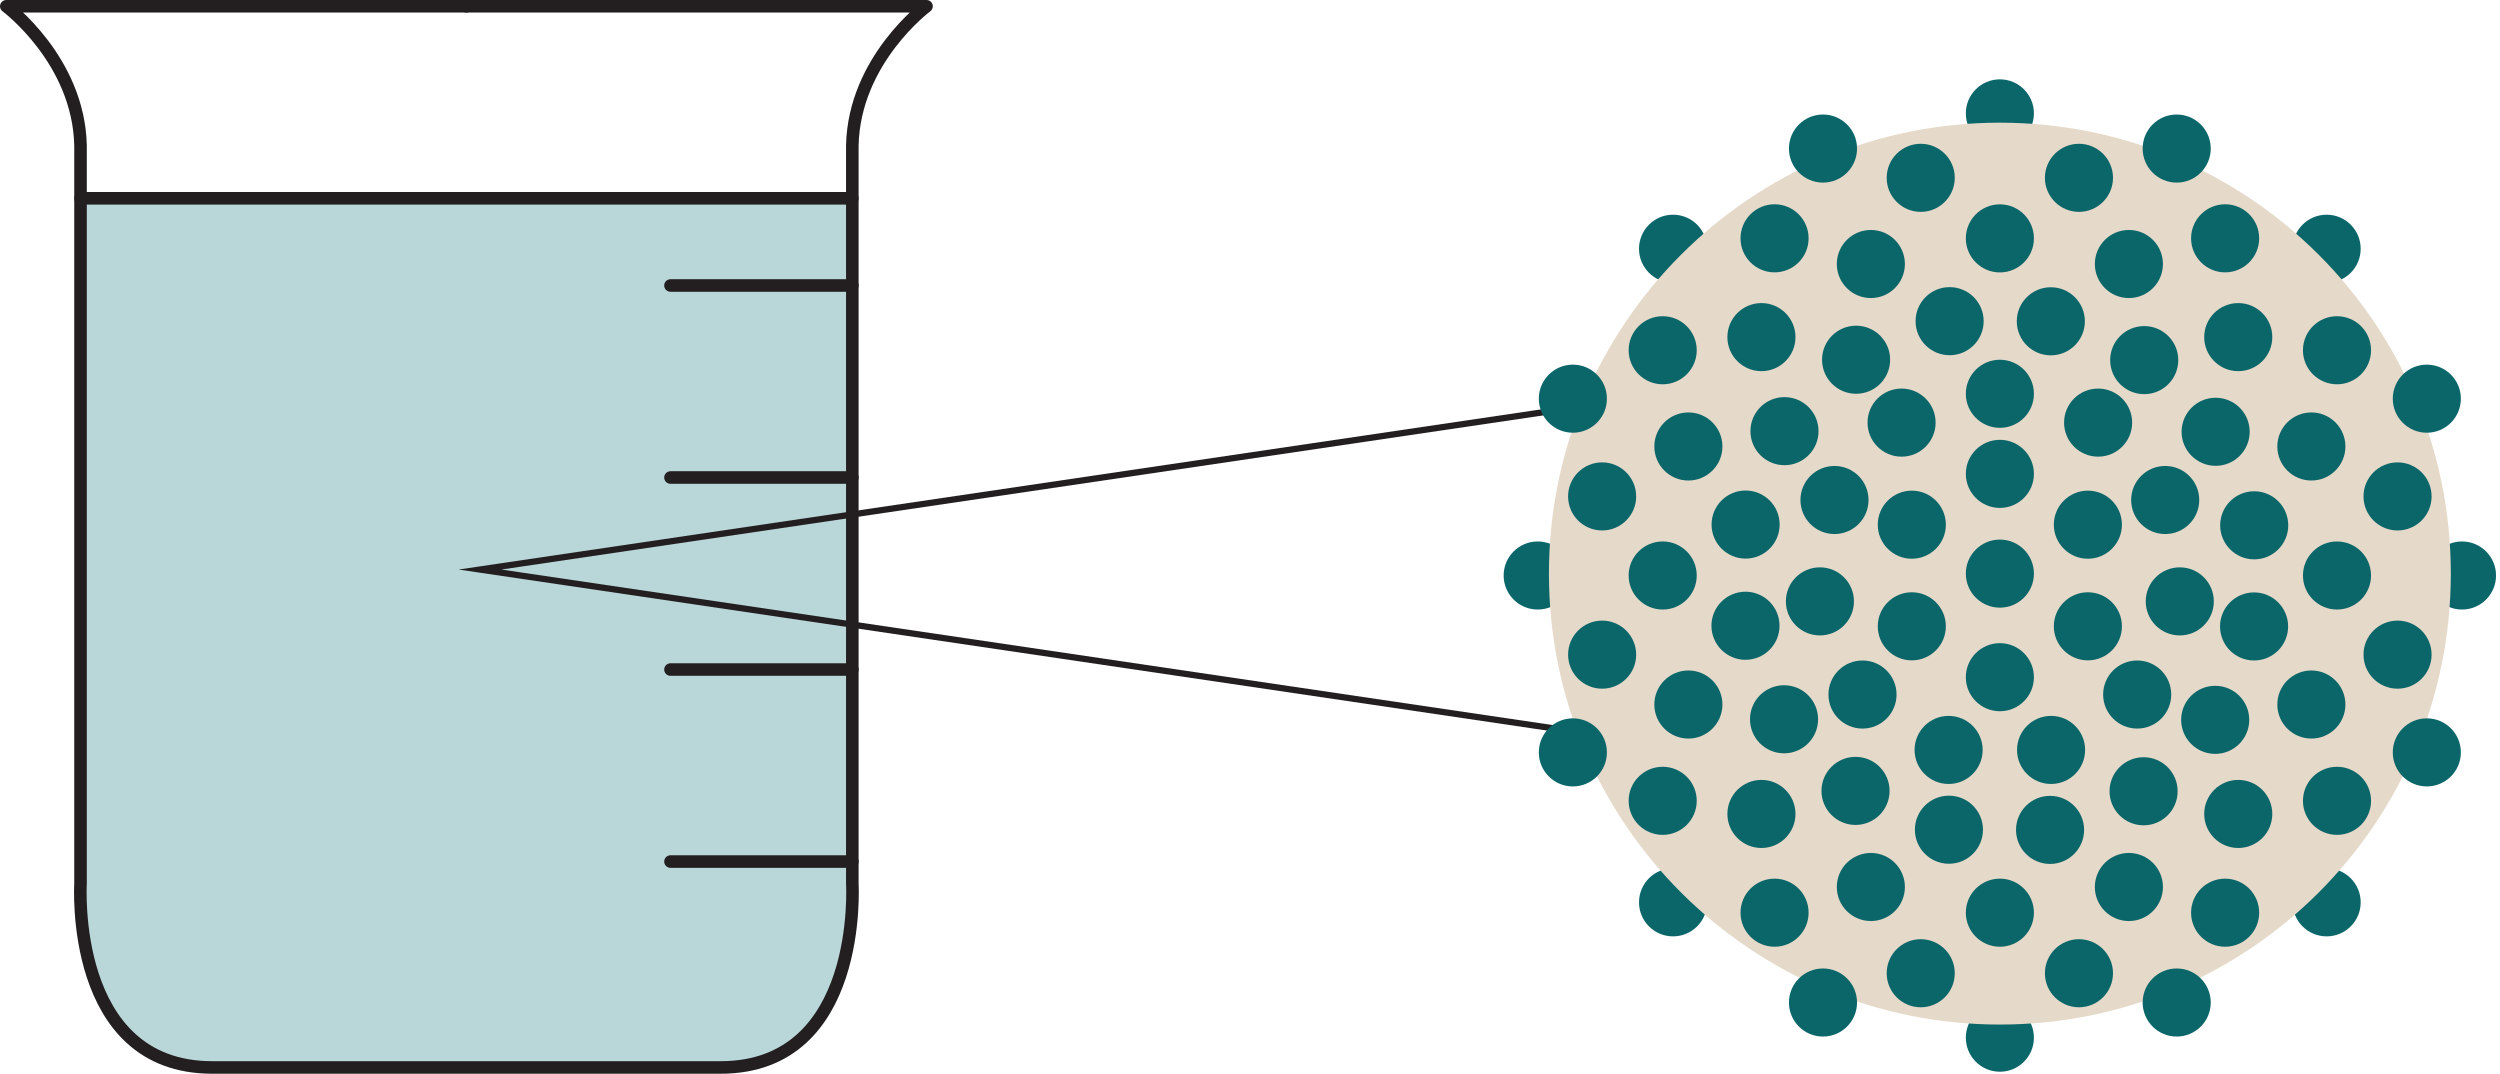 <svg xmlns="http://www.w3.org/2000/svg" fill="none" viewBox="0 0 398 171" height="171" width="398">
<g clip-path="url(#clip0_30_2)">
<path stroke-linejoin="round" stroke-linecap="round" stroke-width="2" stroke="#231F20" d="M74.25 1H147.5C147.5 1 135.98 9.56 135.69 23.15V31.57"></path>
<path stroke-linejoin="round" stroke-linecap="round" stroke-width="2" stroke="#231F20" fill="#B9D7D9" d="M114.72 169.94H33.79C11.05 169.94 12.82 140.7 12.82 140.7V31.57H135.69V140.7C135.69 140.7 137.46 169.94 114.72 169.94Z"></path>
<path stroke-linejoin="round" stroke-linecap="round" stroke-width="2" stroke="#231F20" d="M12.82 31.57V23.15C12.52 9.56 1 1 1 1H74.25"></path>
<path stroke-linejoin="round" stroke-linecap="round" stroke-width="2" stroke="#231F20" d="M135.69 45.45H106.74"></path>
<path stroke-linejoin="round" stroke-linecap="round" stroke-width="2" stroke="#231F20" d="M135.69 76.02H106.74"></path>
<path stroke-linejoin="round" stroke-linecap="round" stroke-width="2" stroke="#231F20" d="M135.69 106.59H106.74"></path>
<path stroke-linejoin="round" stroke-linecap="round" stroke-width="2" stroke="#231F20" d="M135.69 137.16H106.74"></path>
<path stroke-miterlimit="10" stroke="#231F20" d="M250.46 116.42L76.41 90.67L250.46 64.92"></path>
<path fill="#0B666A" d="M318.38 23.47C321.373 23.47 323.8 21.043 323.8 18.05C323.8 15.057 321.373 12.63 318.38 12.63C315.387 12.63 312.96 15.057 312.96 18.05C312.96 21.043 315.387 23.47 318.38 23.47Z"></path>
<path fill="#0B666A" d="M266.35 45.02C269.343 45.02 271.77 42.593 271.77 39.6C271.77 36.607 269.343 34.18 266.35 34.18C263.357 34.18 260.93 36.607 260.93 39.6C260.93 42.593 263.357 45.02 266.35 45.02Z"></path>
<path fill="#0B666A" d="M244.8 97.04C247.793 97.04 250.22 94.613 250.22 91.62C250.22 88.627 247.793 86.2 244.8 86.2C241.807 86.2 239.38 88.627 239.38 91.62C239.38 94.613 241.807 97.04 244.8 97.04Z"></path>
<path fill="#0B666A" d="M266.35 149.07C269.343 149.07 271.77 146.643 271.77 143.65C271.77 140.657 269.343 138.23 266.35 138.23C263.357 138.23 260.93 140.657 260.93 143.65C260.93 146.643 263.357 149.07 266.35 149.07Z"></path>
<path fill="#0B666A" d="M318.38 170.62C321.373 170.62 323.8 168.193 323.8 165.2C323.8 162.207 321.373 159.78 318.38 159.78C315.387 159.78 312.96 162.207 312.96 165.2C312.96 168.193 315.387 170.62 318.38 170.62Z"></path>
<path fill="#0B666A" d="M370.4 149.07C373.393 149.07 375.82 146.643 375.82 143.65C375.82 140.657 373.393 138.23 370.4 138.23C367.407 138.23 364.98 140.657 364.98 143.65C364.98 146.643 367.407 149.07 370.4 149.07Z"></path>
<path fill="#0B666A" d="M391.95 97.04C394.943 97.04 397.37 94.613 397.37 91.62C397.37 88.627 394.943 86.2 391.95 86.2C388.957 86.2 386.53 88.627 386.53 91.62C386.53 94.613 388.957 97.04 391.95 97.04Z"></path>
<path fill="#0B666A" d="M370.4 45.02C373.393 45.02 375.82 42.593 375.82 39.6C375.82 36.607 373.393 34.18 370.4 34.18C367.407 34.18 364.98 36.607 364.98 39.6C364.98 42.593 367.407 45.02 370.4 45.02Z"></path>
<path fill="#E5D9C9" d="M318.38 163.11C358.029 163.11 390.17 130.969 390.17 91.32C390.17 51.672 358.029 19.53 318.38 19.53C278.731 19.53 246.59 51.672 246.59 91.32C246.59 130.969 278.731 163.11 318.38 163.11Z"></path>
<path fill="#0B666A" d="M290.22 29.07C293.213 29.07 295.64 26.643 295.64 23.65C295.64 20.657 293.213 18.23 290.22 18.23C287.227 18.23 284.8 20.657 284.8 23.65C284.8 26.643 287.227 29.07 290.22 29.07Z"></path>
<path fill="#0B666A" d="M250.4 68.89C253.393 68.89 255.82 66.463 255.82 63.47C255.82 60.477 253.393 58.05 250.4 58.05C247.407 58.05 244.98 60.477 244.98 63.47C244.98 66.463 247.407 68.89 250.4 68.89Z"></path>
<path fill="#0B666A" d="M250.4 125.2C253.393 125.2 255.82 122.773 255.82 119.78C255.82 116.787 253.393 114.36 250.4 114.36C247.407 114.36 244.98 116.787 244.98 119.78C244.98 122.773 247.407 125.2 250.4 125.2Z"></path>
<path fill="#0B666A" d="M290.22 165.02C293.213 165.02 295.64 162.593 295.64 159.6C295.64 156.607 293.213 154.18 290.22 154.18C287.227 154.18 284.8 156.607 284.8 159.6C284.8 162.593 287.227 165.02 290.22 165.02Z"></path>
<path fill="#0B666A" d="M346.53 165.02C349.523 165.02 351.95 162.593 351.95 159.6C351.95 156.607 349.523 154.18 346.53 154.18C343.537 154.18 341.11 156.607 341.11 159.6C341.11 162.593 343.537 165.02 346.53 165.02Z"></path>
<path fill="#0B666A" d="M386.35 125.2C389.343 125.2 391.77 122.773 391.77 119.78C391.77 116.787 389.343 114.36 386.35 114.36C383.357 114.36 380.93 116.787 380.93 119.78C380.93 122.773 383.357 125.2 386.35 125.2Z"></path>
<path fill="#0B666A" d="M386.35 68.89C389.343 68.89 391.77 66.463 391.77 63.47C391.77 60.477 389.343 58.05 386.35 58.05C383.357 58.05 380.93 60.477 380.93 63.47C380.93 66.463 383.357 68.89 386.35 68.89Z"></path>
<path fill="#0B666A" d="M346.53 29.07C349.523 29.07 351.95 26.643 351.95 23.65C351.95 20.657 349.523 18.23 346.53 18.23C343.537 18.23 341.11 20.657 341.11 23.65C341.11 26.643 343.537 29.07 346.53 29.07Z"></path>
<path fill="#0B666A" d="M318.38 96.74C321.373 96.74 323.8 94.313 323.8 91.32C323.8 88.327 321.373 85.9 318.38 85.9C315.387 85.9 312.96 88.327 312.96 91.32C312.96 94.313 315.387 96.74 318.38 96.74Z"></path>
<path fill="#0B666A" d="M318.38 43.37C321.373 43.37 323.8 40.943 323.8 37.95C323.8 34.957 321.373 32.53 318.38 32.53C315.387 32.53 312.96 34.957 312.96 37.95C312.96 40.943 315.387 43.37 318.38 43.37Z"></path>
<path fill="#0B666A" d="M318.38 68.11C321.373 68.11 323.8 65.683 323.8 62.69C323.8 59.697 321.373 57.27 318.38 57.27C315.387 57.27 312.96 59.697 312.96 62.69C312.96 65.683 315.387 68.11 318.38 68.11Z"></path>
<path fill="#0B666A" d="M318.38 80.86C321.373 80.86 323.8 78.433 323.8 75.44C323.8 72.447 321.373 70.02 318.38 70.02C315.387 70.02 312.96 72.447 312.96 75.44C312.96 78.433 315.387 80.86 318.38 80.86Z"></path>
<path fill="#0B666A" d="M304.36 88.95C307.353 88.95 309.78 86.523 309.78 83.53C309.78 80.537 307.353 78.11 304.36 78.11C301.367 78.11 298.94 80.537 298.94 83.53C298.94 86.523 301.367 88.95 304.36 88.95Z"></path>
<path fill="#0B666A" d="M304.36 105.13C307.353 105.13 309.78 102.703 309.78 99.71C309.78 96.717 307.353 94.29 304.36 94.29C301.367 94.29 298.94 96.717 298.94 99.71C298.94 102.703 301.367 105.13 304.36 105.13Z"></path>
<path fill="#0B666A" d="M318.38 113.23C321.373 113.23 323.8 110.803 323.8 107.81C323.8 104.817 321.373 102.39 318.38 102.39C315.387 102.39 312.96 104.817 312.96 107.81C312.96 110.803 315.387 113.23 318.38 113.23Z"></path>
<path fill="#0B666A" d="M332.39 105.13C335.383 105.13 337.81 102.703 337.81 99.71C337.81 96.717 335.383 94.29 332.39 94.29C329.397 94.29 326.97 96.717 326.97 99.71C326.97 102.703 329.397 105.13 332.39 105.13Z"></path>
<path fill="#0B666A" d="M332.39 88.95C335.383 88.95 337.81 86.523 337.81 83.53C337.81 80.537 335.383 78.11 332.39 78.11C329.397 78.11 326.97 80.537 326.97 83.53C326.97 86.523 329.397 88.95 332.39 88.95Z"></path>
<path fill="#0B666A" d="M302.73 72.7C305.723 72.7 308.15 70.273 308.15 67.28C308.15 64.287 305.723 61.86 302.73 61.86C299.737 61.86 297.31 64.287 297.31 67.28C297.31 70.273 299.737 72.7 302.73 72.7Z"></path>
<path fill="#0B666A" d="M292.05 85.02C295.043 85.02 297.47 82.593 297.47 79.6C297.47 76.607 295.043 74.18 292.05 74.18C289.057 74.18 286.63 76.607 286.63 79.6C286.63 82.593 289.057 85.02 292.05 85.02Z"></path>
<path fill="#0B666A" d="M289.73 101.16C292.723 101.16 295.15 98.733 295.15 95.74C295.15 92.747 292.723 90.32 289.73 90.32C286.737 90.32 284.31 92.747 284.31 95.74C284.31 98.733 286.737 101.16 289.73 101.16Z"></path>
<path fill="#0B666A" d="M296.51 115.99C299.503 115.99 301.93 113.563 301.93 110.57C301.93 107.577 299.503 105.15 296.51 105.15C293.517 105.15 291.09 107.577 291.09 110.57C291.09 113.563 293.517 115.99 296.51 115.99Z"></path>
<path fill="#0B666A" d="M310.22 124.81C313.213 124.81 315.64 122.383 315.64 119.39C315.64 116.397 313.213 113.97 310.22 113.97C307.227 113.97 304.8 116.397 304.8 119.39C304.8 122.383 307.227 124.81 310.22 124.81Z"></path>
<path fill="#0B666A" d="M326.53 124.81C329.523 124.81 331.95 122.383 331.95 119.39C331.95 116.397 329.523 113.97 326.53 113.97C323.537 113.97 321.11 116.397 321.11 119.39C321.11 122.383 323.537 124.81 326.53 124.81Z"></path>
<path fill="#0B666A" d="M340.24 115.99C343.233 115.99 345.66 113.563 345.66 110.57C345.66 107.577 343.233 105.15 340.24 105.15C337.247 105.15 334.82 107.577 334.82 110.57C334.82 113.563 337.247 115.99 340.24 115.99Z"></path>
<path fill="#0B666A" d="M347.02 101.16C350.013 101.16 352.44 98.733 352.44 95.74C352.44 92.747 350.013 90.32 347.02 90.32C344.027 90.32 341.6 92.747 341.6 95.74C341.6 98.733 344.027 101.16 347.02 101.16Z"></path>
<path fill="#0B666A" d="M344.7 85.02C347.693 85.02 350.12 82.593 350.12 79.6C350.12 76.607 347.693 74.18 344.7 74.18C341.707 74.18 339.28 76.607 339.28 79.6C339.28 82.593 341.707 85.02 344.7 85.02Z"></path>
<path fill="#0B666A" d="M334.02 72.7C337.013 72.7 339.44 70.273 339.44 67.28C339.44 64.287 337.013 61.86 334.02 61.86C331.027 61.86 328.6 64.287 328.6 67.28C328.6 70.273 331.027 72.7 334.02 72.7Z"></path>
<path fill="#0B666A" d="M310.38 56.55C313.373 56.55 315.8 54.123 315.8 51.13C315.8 48.137 313.373 45.71 310.38 45.71C307.387 45.71 304.96 48.137 304.96 51.13C304.96 54.123 307.387 56.55 310.38 56.55Z"></path>
<path fill="#0B666A" d="M295.49 62.69C298.483 62.69 300.91 60.263 300.91 57.27C300.91 54.277 298.483 51.85 295.49 51.85C292.497 51.85 290.07 54.277 290.07 57.27C290.07 60.263 292.497 62.69 295.49 62.69Z"></path>
<path fill="#0B666A" d="M284.09 74.06C287.083 74.06 289.51 71.633 289.51 68.64C289.51 65.647 287.083 63.22 284.09 63.22C281.097 63.22 278.67 65.647 278.67 68.64C278.67 71.633 281.097 74.06 284.09 74.06Z"></path>
<path fill="#0B666A" d="M277.9 88.93C280.893 88.93 283.32 86.503 283.32 83.51C283.32 80.517 280.893 78.09 277.9 78.09C274.907 78.09 272.48 80.517 272.48 83.51C272.48 86.503 274.907 88.93 277.9 88.93Z"></path>
<path fill="#0B666A" d="M277.88 105.04C280.873 105.04 283.3 102.613 283.3 99.62C283.3 96.627 280.873 94.2 277.88 94.2C274.887 94.2 272.46 96.627 272.46 99.62C272.46 102.613 274.887 105.04 277.88 105.04Z"></path>
<path fill="#0B666A" d="M284.02 119.93C287.013 119.93 289.44 117.503 289.44 114.51C289.44 111.517 287.013 109.09 284.02 109.09C281.027 109.09 278.6 111.517 278.6 114.51C278.6 117.503 281.027 119.93 284.02 119.93Z"></path>
<path fill="#0B666A" d="M295.4 131.33C298.393 131.33 300.82 128.903 300.82 125.91C300.82 122.917 298.393 120.49 295.4 120.49C292.407 120.49 289.98 122.917 289.98 125.91C289.98 128.903 292.407 131.33 295.4 131.33Z"></path>
<path fill="#0B666A" d="M310.27 137.51C313.263 137.51 315.69 135.083 315.69 132.09C315.69 129.097 313.263 126.67 310.27 126.67C307.277 126.67 304.85 129.097 304.85 132.09C304.85 135.083 307.277 137.51 310.27 137.51Z"></path>
<path fill="#0B666A" d="M326.37 137.54C329.363 137.54 331.79 135.113 331.79 132.12C331.79 129.127 329.363 126.7 326.37 126.7C323.377 126.7 320.95 129.127 320.95 132.12C320.95 135.113 323.377 137.54 326.37 137.54Z"></path>
<path fill="#0B666A" d="M341.26 131.39C344.253 131.39 346.68 128.963 346.68 125.97C346.68 122.977 344.253 120.55 341.26 120.55C338.267 120.55 335.84 122.977 335.84 125.97C335.84 128.963 338.267 131.39 341.26 131.39Z"></path>
<path fill="#0B666A" d="M352.66 120.02C355.653 120.02 358.08 117.593 358.08 114.6C358.08 111.607 355.653 109.18 352.66 109.18C349.667 109.18 347.24 111.607 347.24 114.6C347.24 117.593 349.667 120.02 352.66 120.02Z"></path>
<path fill="#0B666A" d="M358.85 105.15C361.843 105.15 364.27 102.723 364.27 99.73C364.27 96.737 361.843 94.31 358.85 94.31C355.857 94.31 353.43 96.737 353.43 99.73C353.43 102.723 355.857 105.15 358.85 105.15Z"></path>
<path fill="#0B666A" d="M358.87 89.05C361.863 89.05 364.29 86.623 364.29 83.63C364.29 80.637 361.863 78.21 358.87 78.21C355.877 78.21 353.45 80.637 353.45 83.63C353.45 86.623 355.877 89.05 358.87 89.05Z"></path>
<path fill="#0B666A" d="M352.73 74.16C355.723 74.16 358.15 71.733 358.15 68.74C358.15 65.747 355.723 63.32 352.73 63.32C349.737 63.32 347.31 65.747 347.31 68.74C347.31 71.733 349.737 74.16 352.73 74.16Z"></path>
<path fill="#0B666A" d="M341.36 62.75C344.353 62.75 346.78 60.323 346.78 57.33C346.78 54.337 344.353 51.91 341.36 51.91C338.367 51.91 335.94 54.337 335.94 57.33C335.94 60.323 338.367 62.75 341.36 62.75Z"></path>
<path fill="#0B666A" d="M326.49 56.57C329.483 56.57 331.91 54.143 331.91 51.15C331.91 48.157 329.483 45.73 326.49 45.73C323.497 45.73 321.07 48.157 321.07 51.15C321.07 54.143 323.497 56.57 326.49 56.57Z"></path>
<path fill="#0B666A" d="M297.84 47.45C300.833 47.45 303.26 45.023 303.26 42.03C303.26 39.037 300.833 36.61 297.84 36.61C294.847 36.61 292.42 39.037 292.42 42.03C292.42 45.023 294.847 47.45 297.84 47.45Z"></path>
<path fill="#0B666A" d="M280.42 59.09C283.413 59.09 285.84 56.663 285.84 53.67C285.84 50.677 283.413 48.25 280.42 48.25C277.427 48.25 275 50.677 275 53.67C275 56.663 277.427 59.09 280.42 59.09Z"></path>
<path fill="#0B666A" d="M268.79 76.5C271.783 76.5 274.21 74.073 274.21 71.08C274.21 68.087 271.783 65.66 268.79 65.66C265.797 65.66 263.37 68.087 263.37 71.08C263.37 74.073 265.797 76.5 268.79 76.5Z"></path>
<path fill="#0B666A" d="M264.7 97.04C267.693 97.04 270.12 94.613 270.12 91.62C270.12 88.627 267.693 86.2 264.7 86.2C261.707 86.2 259.28 88.627 259.28 91.62C259.28 94.613 261.707 97.04 264.7 97.04Z"></path>
<path fill="#0B666A" d="M268.79 117.58C271.783 117.58 274.21 115.153 274.21 112.16C274.21 109.167 271.783 106.74 268.79 106.74C265.797 106.74 263.37 109.167 263.37 112.16C263.37 115.153 265.797 117.58 268.79 117.58Z"></path>
<path fill="#0B666A" d="M280.42 135C283.413 135 285.84 132.573 285.84 129.58C285.84 126.587 283.413 124.16 280.42 124.16C277.427 124.16 275 126.587 275 129.58C275 132.573 277.427 135 280.42 135Z"></path>
<path fill="#0B666A" d="M297.84 146.63C300.833 146.63 303.26 144.203 303.26 141.21C303.26 138.217 300.833 135.79 297.84 135.79C294.847 135.79 292.42 138.217 292.42 141.21C292.42 144.203 294.847 146.63 297.84 146.63Z"></path>
<path fill="#0B666A" d="M318.38 150.72C321.373 150.72 323.8 148.293 323.8 145.3C323.8 142.307 321.373 139.88 318.38 139.88C315.387 139.88 312.96 142.307 312.96 145.3C312.96 148.293 315.387 150.72 318.38 150.72Z"></path>
<path fill="#0B666A" d="M338.92 146.63C341.913 146.63 344.34 144.203 344.34 141.21C344.34 138.217 341.913 135.79 338.92 135.79C335.927 135.79 333.5 138.217 333.5 141.21C333.5 144.203 335.927 146.63 338.92 146.63Z"></path>
<path fill="#0B666A" d="M356.33 135C359.323 135 361.75 132.573 361.75 129.58C361.75 126.587 359.323 124.16 356.33 124.16C353.337 124.16 350.91 126.587 350.91 129.58C350.91 132.573 353.337 135 356.33 135Z"></path>
<path fill="#0B666A" d="M367.97 117.58C370.963 117.58 373.39 115.153 373.39 112.16C373.39 109.167 370.963 106.74 367.97 106.74C364.977 106.74 362.55 109.167 362.55 112.16C362.55 115.153 364.977 117.58 367.97 117.58Z"></path>
<path fill="#0B666A" d="M372.05 97.04C375.043 97.04 377.47 94.613 377.47 91.62C377.47 88.627 375.043 86.2 372.05 86.2C369.057 86.2 366.63 88.627 366.63 91.62C366.63 94.613 369.057 97.04 372.05 97.04Z"></path>
<path fill="#0B666A" d="M367.97 76.5C370.963 76.5 373.39 74.073 373.39 71.08C373.39 68.087 370.963 65.66 367.97 65.66C364.977 65.66 362.55 68.087 362.55 71.08C362.55 74.073 364.977 76.5 367.97 76.5Z"></path>
<path fill="#0B666A" d="M356.33 59.09C359.323 59.09 361.75 56.663 361.75 53.67C361.75 50.677 359.323 48.25 356.33 48.25C353.337 48.25 350.91 50.677 350.91 53.67C350.91 56.663 353.337 59.09 356.33 59.09Z"></path>
<path fill="#0B666A" d="M338.92 47.45C341.913 47.45 344.34 45.023 344.34 42.03C344.34 39.037 341.913 36.61 338.92 36.61C335.927 36.61 333.5 39.037 333.5 42.03C333.5 45.023 335.927 47.45 338.92 47.45Z"></path>
<path fill="#0B666A" d="M305.78 33.73C308.773 33.73 311.2 31.303 311.2 28.31C311.2 25.317 308.773 22.89 305.78 22.89C302.787 22.89 300.36 25.317 300.36 28.31C300.36 31.303 302.787 33.73 305.78 33.73Z"></path>
<path fill="#0B666A" d="M282.51 43.36C285.503 43.36 287.93 40.933 287.93 37.94C287.93 34.947 285.503 32.52 282.51 32.52C279.517 32.52 277.09 34.947 277.09 37.94C277.09 40.933 279.517 43.36 282.51 43.36Z"></path>
<path fill="#0B666A" d="M264.7 61.18C267.693 61.18 270.12 58.753 270.12 55.76C270.12 52.767 267.693 50.34 264.7 50.34C261.707 50.34 259.28 52.767 259.28 55.76C259.28 58.753 261.707 61.18 264.7 61.18Z"></path>
<path fill="#0B666A" d="M255.06 84.45C258.053 84.45 260.48 82.023 260.48 79.03C260.48 76.037 258.053 73.61 255.06 73.61C252.067 73.61 249.64 76.037 249.64 79.03C249.64 82.023 252.067 84.45 255.06 84.45Z"></path>
<path fill="#0B666A" d="M255.06 109.64C258.053 109.64 260.48 107.213 260.48 104.22C260.48 101.227 258.053 98.8 255.06 98.8C252.067 98.8 249.64 101.227 249.64 104.22C249.64 107.213 252.067 109.64 255.06 109.64Z"></path>
<path fill="#0B666A" d="M264.7 132.91C267.693 132.91 270.12 130.483 270.12 127.49C270.12 124.497 267.693 122.07 264.7 122.07C261.707 122.07 259.28 124.497 259.28 127.49C259.28 130.483 261.707 132.91 264.7 132.91Z"></path>
<path fill="#0B666A" d="M282.51 150.72C285.503 150.72 287.93 148.293 287.93 145.3C287.93 142.307 285.503 139.88 282.51 139.88C279.517 139.88 277.09 142.307 277.09 145.3C277.09 148.293 279.517 150.72 282.51 150.72Z"></path>
<path fill="#0B666A" d="M305.78 160.36C308.773 160.36 311.2 157.933 311.2 154.94C311.2 151.947 308.773 149.52 305.78 149.52C302.787 149.52 300.36 151.947 300.36 154.94C300.36 157.933 302.787 160.36 305.78 160.36Z"></path>
<path fill="#0B666A" d="M330.97 160.36C333.963 160.36 336.39 157.933 336.39 154.94C336.39 151.947 333.963 149.52 330.97 149.52C327.977 149.52 325.55 151.947 325.55 154.94C325.55 157.933 327.977 160.36 330.97 160.36Z"></path>
<path fill="#0B666A" d="M354.24 150.72C357.233 150.72 359.66 148.293 359.66 145.3C359.66 142.307 357.233 139.88 354.24 139.88C351.247 139.88 348.82 142.307 348.82 145.3C348.82 148.293 351.247 150.72 354.24 150.72Z"></path>
<path fill="#0B666A" d="M372.05 132.91C375.043 132.91 377.47 130.483 377.47 127.49C377.47 124.497 375.043 122.07 372.05 122.07C369.057 122.07 366.63 124.497 366.63 127.49C366.63 130.483 369.057 132.91 372.05 132.91Z"></path>
<path fill="#0B666A" d="M381.69 109.64C384.683 109.64 387.11 107.213 387.11 104.22C387.11 101.227 384.683 98.8 381.69 98.8C378.697 98.8 376.27 101.227 376.27 104.22C376.27 107.213 378.697 109.64 381.69 109.64Z"></path>
<path fill="#0B666A" d="M381.69 84.45C384.683 84.45 387.11 82.023 387.11 79.03C387.11 76.037 384.683 73.61 381.69 73.61C378.697 73.61 376.27 76.037 376.27 79.03C376.27 82.023 378.697 84.45 381.69 84.45Z"></path>
<path fill="#0B666A" d="M372.05 61.18C375.043 61.18 377.47 58.753 377.47 55.76C377.47 52.767 375.043 50.34 372.05 50.34C369.057 50.34 366.63 52.767 366.63 55.76C366.63 58.753 369.057 61.18 372.05 61.18Z"></path>
<path fill="#0B666A" d="M354.24 43.36C357.233 43.36 359.66 40.933 359.66 37.94C359.66 34.947 357.233 32.52 354.24 32.52C351.247 32.52 348.82 34.947 348.82 37.94C348.82 40.933 351.247 43.36 354.24 43.36Z"></path>
<path fill="#0B666A" d="M330.97 33.73C333.963 33.73 336.39 31.303 336.39 28.31C336.39 25.317 333.963 22.89 330.97 22.89C327.977 22.89 325.55 25.317 325.55 28.31C325.55 31.303 327.977 33.73 330.97 33.73Z"></path>
</g>
<defs>
<clipPath id="clip0_30_2">
<rect fill="white" height="170.94" width="397.37"></rect>
</clipPath>
</defs>
</svg>
